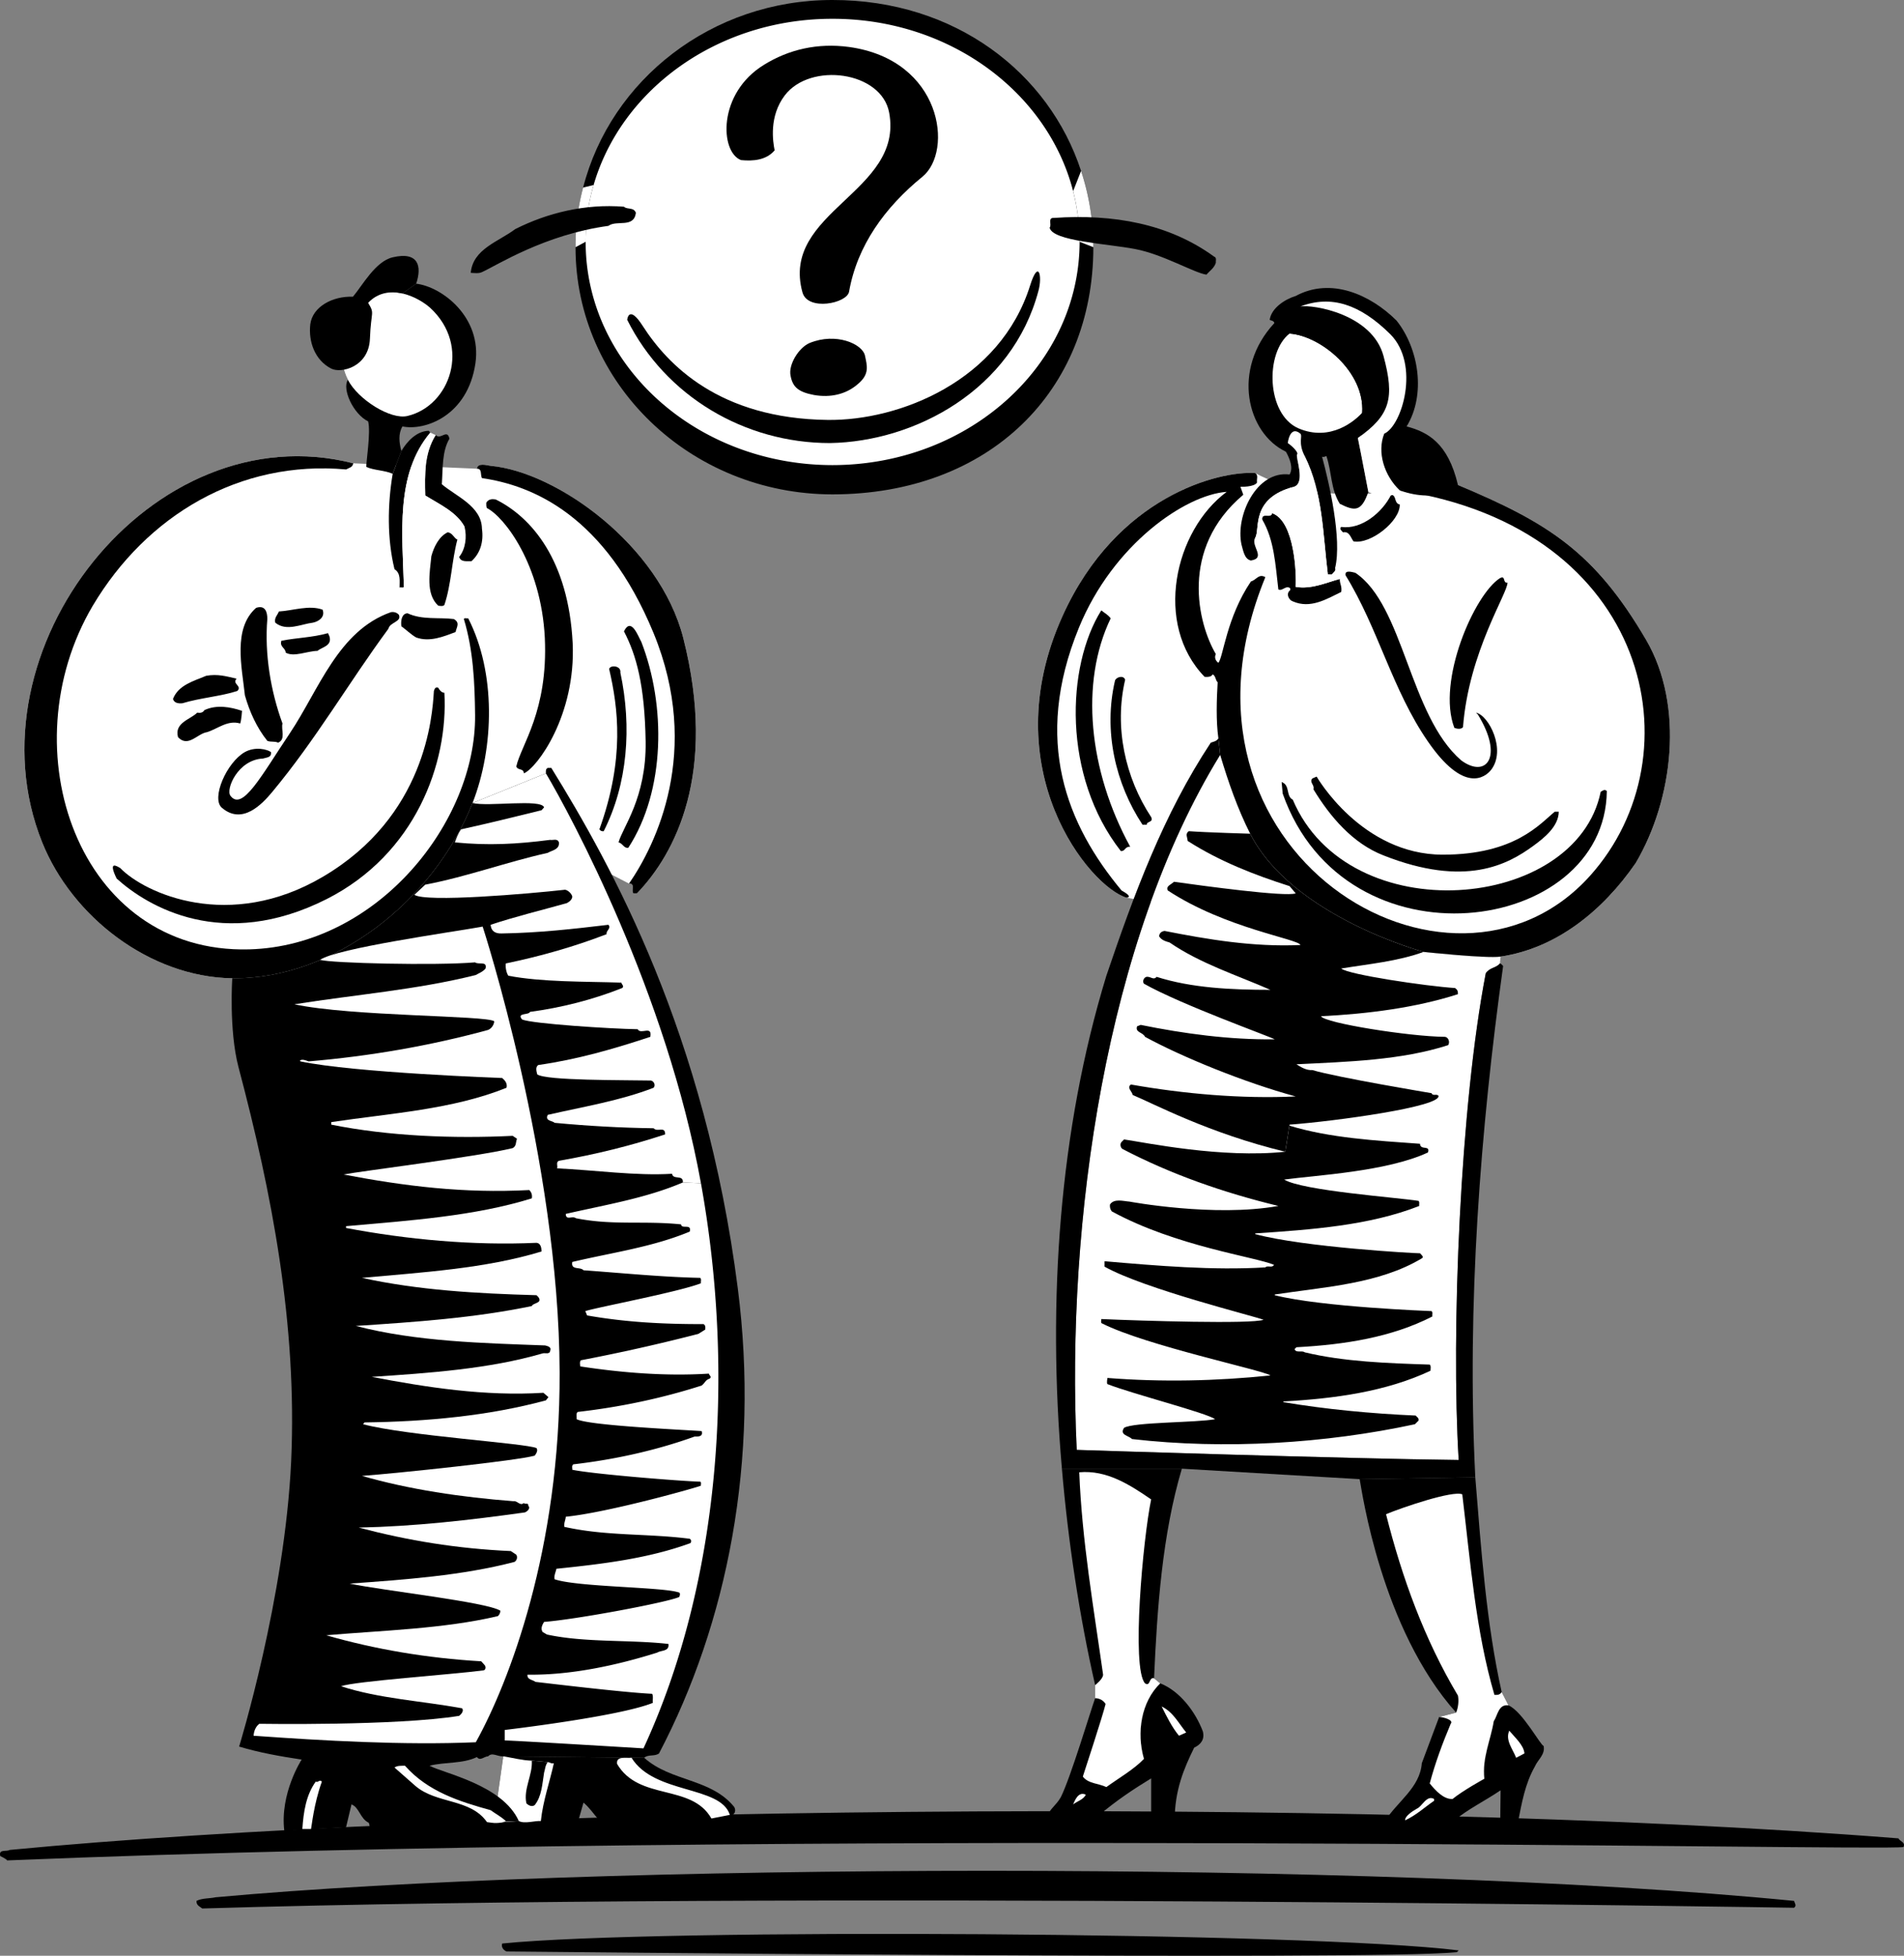 <svg xmlns="http://www.w3.org/2000/svg" width="526.919" height="541.186"><rect width="100%" height="100%" fill="#808080" stroke="none"/><path d="M525.376 508.703c.496.93 2.012 1.031 1.399 2.399-7.164 1.16-307.692-5.207-524.797 3.699-.192-.418-1.902-1.2-1.902-1.2-.512-2.046 1.71-1.14 2.601-1.699 121.406-11.675 368.406-15.343 522.7-3.199M496.478 526c.207.703.812 1.309 0 1.902 0 0-279.395-4.675-440.5.2-.762-.59-1.672-.895-1.602-2.102 1.645-.812 3.567-.61 5.301-1 103.336-9.441 320.313-10.437 436.8 1m-92.8 13.703-.5.5c-23.691 2.324-263-.203-263-.203-.828-.367-1.535-1.176-1.2-2.2 42.415-4.308 223.618-3.202 264.7 1.903M299.177 47.3C290.29 20.122 264.326-.022 230.377 0c-33.36-.023-61.364 22.07-69 51.902-1.407 5.254-2.13 10.778-2.102 16.5-.028 37.743 31.824 68.364 71.101 68.399 43.278-.035 72.168-28.485 72.2-68.399-.032-7.351-1.192-14.437-3.399-21.101"/><path fill="#fff" d="M296.978 52.902c-7.02-27.34-34.168-47.734-66.602-47.699-31.718-.035-58.398 19.5-66.101 46a54.575 54.575 0 0 0-2.2 15.7c-.039 34.124 30.563 61.773 68.301 61.8 37.762-.027 68.368-27.676 68.399-61.8a57.875 57.875 0 0 0-1.797-14"/><path d="M255.275 48.902c-10.383 8.457-18.059 19.063-20.297 31.801-.555 3.262-11.457 5.461-12.902.2-6.172-22.333 28.066-27.684 24-49.7-2.082-11.504-21.844-14.098-28.899-4.8-4.402 5.808-3.293 12.777-2.8 15.199-2.31 2.726-5.946 3.03-9.301 2.699-5.852-2.2-6.563-18.508 6.402-26.399 6.75-4.175 14.726-6.093 23.5-4.902 25.738 3.566 28.953 28.832 20.297 35.902m-15.899 49.5c.567 2.79 1.375 5.114-2 7.899-3.293 2.87-7.636 3.781-12.101 3-4.422-.836-5.938-2.25-6.5-5.399-.614-2.925 2.207-7.695 5.3-9 7.239-2.949 14.563.207 15.301 3.5"/><path fill="#fff" d="M298.775 66.902a57.875 57.875 0 0 0-1.797-14l2.2-5.601c2.206 6.664 3.366 13.75 3.398 21.101l-3.801-1.5m-139.5 1.5c-.028-5.722.695-11.246 2.101-16.5l2.899-.699a54.575 54.575 0 0 0-2.2 15.7l-2.8 1.5"/><path d="M285.076 79c2.343-7.441 3.437-2.59 2.3 1.5-7.293 27.395-34.101 41.7-57.699 42.102-23.57.004-45.488-12.926-56.101-34.102 0 0 .39-4.418 4.3 1.703 6.875 10.692 21.168 25.649 51.2 26 19.808.238 47.695-10.75 56-37.203m-151.7-3.7c-.898.442-2.109.24-3.101.2.59-6.629 7.758-8.648 12.3-12.098 8.993-4.527 19.395-7.054 30.102-6.199.91.863 2.727.055 3.3 1.7-.573 4.312-5.32 1.89-7.6 3.597-17.626 2.395-30.848 10.918-35 12.8M290.478 63c.672-.793-.64-2.812 1.2-2.7 16.44-1.124 31.792 1.602 44.3 10.7.824.297.418 1.105.5 1.703-.484 1.524-1.7 2.23-2.602 3.297-3.336-.46-12.144-5.68-19.8-7.098-7.68-1.48-22.825-2.152-23.598-5.902m13.797 439.203c4.55-3.883 9.398-7.113 14.3-10.101V503.8h6.5c.012-8.406 2.536-14.367 5.403-20.2 1.777-.831 2.988-2.246 2.398-4.5-2.035-5.421-6.379-11.18-11.8-13.3-5.286 5.148-6.594 13.637-4.5 20.902-2.805 2.934-7.043 5.356-10.399 7.797-2.101-1.027-5.031-.926-6.5-2.898 0 0 5.613-17.114 6.3-20.102-.687-1.055-1.698-1.559-2.901-1.598-1.22 3.371-6.778 21.957-9.5 27.399-1.317 2.336-3.133 3.242-4 5.699-.653 1.602 11.195 2.125 14.699-.797m110.902 2.098.098-8.898c-4.442 3.02-8.988 5.141-13 8.5-2.262 1.82-21.223 3.383-19 0 3.52-5.48 9.68-9.214 10.203-16l4.797-12.8c.945-.008 4.176.796 3.203 1.898-2.258 5.363-4.281 10.82-5.8 16.5 1.62 1.996 3.843 4.418 6.3 4.3 2.797-2.304 8.797-5.597 8.797-5.597-.649-5.77 1.777-10.746 2.601-15.902 1.094-1.613 1.297-4.844 4.102-4.399 3.86 1.676 8.91 11.168 9.7 11.2.523 2.394-1.598 3.808-2.403 5.699-2.73 4.773-3.64 10.129-4.7 15.5h-4.898"/><path fill="#fff" d="M393.978 263.402s17.219 1.856 21.297 1.301c15.363-2.277 28.219-12.574 37.402-25.902 10.375-17.621 13.504-43.477 2.899-61.7-14.301-24.472-27.278-32.503-52.098-42.898l-16.102 1.5s-23.316 4.344-40-4.8c-9.957-.676-38.293 6.324-53.3 39.5-19.297 42.6 7.535 75.023 17.699 78l82.203 15"/><path fill="#fff" d="M415.275 264.703c-4.078.555-21.297-1.3-21.297-1.3s-36.336-9.766-48-32.7c-3.524-7-6.047-14.27-8.3-21.8-31.595 51.324-42.692 128.937-39.7 192.3 0 0 75.789 2.485 105.7 2.797-2.153-35.316.452-98.246 7.5-134.7 1.171-1.66 2.788-1.359 3.898-2.698l.199-1.899"/><path d="M337.677 208.902c-31.594 51.325-42.691 128.938-39.7 192.301 0 0 75.79 2.485 105.7 2.797-2.152-35.316.453-98.246 7.5-134.7 1.172-1.66 2.79-1.359 3.899-2.698.402.027.605.433.902.699-6.254 45.082-10.094 93.562-7.703 141.5l-32 .5s-40.989-2.383-49.2-2.899h-33.199c-4.047-46.39-.761-93.672 12.301-136.402 7.594-22.36 15.676-44.477 28.899-64.5.816-.277 1.625-.379 2.101-1.2l.5 4.602"/><path d="M355.677 318.703c-21.258-5.144-36.348-13.289-42.2-15.703-.21-1.02-1.722-2.031-.5-2.898 14.634 2.586 30.59 4 45.599 3.3-14.157-3.843-31.47-10.918-41.7-16.5-.578-1.285-2.8-1.183-2.199-2.902l1-.398c11.934 2.421 24.457 4.136 37.098 4-1.028-.672-25.871-9.559-36.2-15.399-.581-.726.126-2.039 1-1.902.844-.035 1.754.976 2.5 0 9.657 3.097 20.766 3.601 31.5 3.601-9.218-4.039-19.421-7.273-27.898-13.101-1.117-.332-2.226-.637-2.902-1.7.066-.855.574-1.359 1.5-1.5 12 2.364 24.523 4.485 37.601 3.899-.351-1.637-20.793-4.605-36.699-15.098-.617-1.183.899-1.59 1.7-2.402 7.984 1.117 30.913 4.246 33.699 3.203l-1.7-2c-9.773-3.117-19.367-6.855-28.199-12.5-.058-1.02-.765-1.93.3-2.703 5.196.371 17 .703 17 .703 11.665 22.934 48 32.7 48 32.7-7.183 2.62-15.062 3.327-22.8 4.597 1.781 1.66 23.496 4.89 31.5 5.402.684.5.785.801.8 1.7-11.632 3.75-24.964 5.464-37.901 6.101.918 1.89 24.554 5.625 34.199 5.7 1.058.027 1.566 1.44 1 2.3-12.969 4.192-27.817 4.594-42 5.297 1.156.711 2.668 1.723 4.402 1.602 6.852 2.039 33 6.398 33 6.398.313.895 1.426.086 1.899.703.941 3.02-28.551 7.059-41.2 8l-1.199 7.5"/><path d="M356.876 311.203v.297c11.235 3.406 23.758 4.113 36.102 5 .078 1.941 2.906.227 2.2 2.402-11.427 5.325-31.106 6.305-39.802 7.5 5.09 3.09 31.418 4.97 37.2 5.899.378.383.078.988.199 1.402-13.86 5.445-29.918 6.555-45.399 7.598v.199c13.36 3.605 44.164 5.324 45.602 5.3.383.427 1.191 1.032.5 1.403-11.832 7.102-26.984 7.91-40.703 10v.2c12.91 3.265 42.91 4.378 43.402 4.398.414.383.113.988.2 1.5-11.298 5.754-24.126 7.773-37.602 8.5l-.5.5c.34 1.195 1.957.285 2.8.902 10.872 2.617 22.993 3.02 34.602 3.399.41.43.207 1.136.2 1.699-12.313 5.8-26.555 7.719-40.7 8.5V388c11.621 1.95 24.145 3.16 36.598 3.703.472.57.879.57.8 1.399l-1 1c-24.777 5.343-52.554 7.058-78.3 4.101-.914-.98-3.543-1.082-2.2-3.101 2.598-1.618 20.172-1.414 25.2-2.399-2.403-1.742-22.906-6.996-29.797-9.703-.281-.223 0-1.7 0-1.7 14.973 1.177 30.02.872 45.098-.698-2.051-1.461-34.372-8.227-46.598-14.399-.399-.09-.195-.797-.203-1.203 11.422.508 41.52 1.418 44.902.203-2.473-1.008-32.875-8.48-44-14.703V349c14.559 1.258 29.914 2.57 44.5 1.703.563-.648 1.875.262 2.399-.703-4.97-2.168-27.157-5.105-44.899-14.797-.469-.601-.57-1.207-.5-1.902 1.14-1.727 3.668-.922 5.399-.801 0 0 23.507 4.395 41.199 1.203-15.055-3.648-29.598-8.695-43.2-15.8-.437-.368-.742-1.278-.199-1.903l.7-.7c6.234.919 27.007 5.259 44.601 3.403l1.2-7.5"/><path fill="#fff" d="m328.275 479.402-2 .899c-1.895-2.281-3.41-5.309-4.797-8.098 3.203 1.574 4.516 4.406 6.797 7.2m93.601 5.8-2.3 1.2c-.864-2.32-3.086-4.848-1.899-7.5 1.54 1.847 4.063 4.066 4.2 6.3m-121.399 11.399c-.543 1.316-2.36 1.82-3.5 2.699.433-.88 1.344-3.707 3.5-2.7m96.398 1.699c-2.808 1.942-4.93 3.962-8 5.403-.16-1.039 1.86-2.453 3.2-3.203 1.488-.562 2.699-3.895 4.8-2.7v.5"/><path d="M387.376 139.602c.125 4.617-8.125 11.125-12.8 10.199-.809-1.04-1.114-2.856-2.899-2.5-.336-.356-1.144-.961-.5-1.5 5.621.84 11.477-4.11 13.8-8.899 1.618.145.708 2.368 2.4 2.7m16.999 70.8c6.875 5.075 11.891-.87 4.602-12.699l-.5-.5c3.601.774 8.387 10.34 4.2 15.797-1.743 2.219-7.602 6.563-17.5-7.797-9.9-14.324-13.735-31.289-22.802-46-.328-1.652 1.996-.844 2.7-.703 13.425 8.977 14.925 39.477 29.3 51.902"/><path d="M417.177 161.203c.223 2.711-10.676 19.024-12.3 40-.508.684-1.72.485-2.4.2-4.925-12.907 5.505-36.86 12.599-41.403 1.714-.934.707 1.488 2.101 1.203m-109.801 9.899c-8.55 17.757-6.125 42.125 5.399 63.199-1.528-.094-1.324 1.32-2.598 1.199-16.223-20.777-15.074-51.203-5.402-66.598.918.766 1.726 1.07 2.601 2.2"/><path d="M311.376 188.102c-3.058 13.078-.027 27.02 7.2 38 .753 1.543-1.372 1.136-1.2 2.101h-1.199c-7.453-11.265-10.887-25.91-7.601-39.902.347-.957 2.37-1.563 2.8-.2m87.899 48.399c19.98.004 26.91-8.555 31-11.898h1.101c-.039 4.152-4.168 7.359-7.101 9.5-7.024 5.125-18.727 11.546-41.399 2.601-8.504-3.3-14.765-10.676-19.398-18.3.39-1.262-1.227-1.868-.3-3l1.198-.5s12.375 21.574 34.899 21.597"/><path d="M357.775 221.3c15.472 36.473 78.465 30.923 85.203-2.198.476-.247 1.086-.852 1.7-.2-.427 39.825-72.38 49.922-89.7.7l-.3-3.2c2.425.84 1.112 3.868 3.097 4.899"/><path d="M403.478 134.203c24.82 10.395 37.797 18.426 52.098 42.899 10.605 18.222 7.476 44.078-2.899 61.699-9.183 13.328-22.039 23.625-37.402 25.902-4.078.555-21.297-1.3-21.297-1.3s-36.336-9.766-48-32.7c-3.524-7-6.047-14.27-8.3-21.8l-.5-4.602c-.68-4.836-.477-10.797-.2-15.5-.68-.649-.48-1.758-1.402-2.2-.29.743-1.403.743-2.2.7-14.164-14.594-8.367-40.473 6.102-51.2-11.395.794-31.461 14.5-40.902 37.602-12.84 31.375-3.29 54.563 11.8 72.7 3.52 1.949 1.399 2 1.399 2-10.164-2.977-36.996-35.4-17.7-78 15.008-33.176 43.344-40.176 53.301-39.5.938.59.332 1.702.5 2.597-.672 1.324-4.601 1.203-4.601 1.203l.8 2.2c-17.808 14.98-12.511 35.785-7.597 44.097-.484.89-.082 1.902.7 2.402 1.339-1.511 2.241-12.507 9-22.5 1.53-.422 2.136-2.242 4-1.199-31.243 76.207 51.28 125.5 89.8 82.7 30.105-33.391 16.773-96.176-52.602-106.7l16.102-1.5"/><path d="M359.876 84.8c3.489-.577 19.875 2.095 23 13.7 3.141 11.66 1.875 16.395-7.101 22.703 1.023 4.934 1.93 9.985 2.902 14.899-1.93 5.605-3.777 5.351-7.902 3.3-2.563-4.172-2.16-8.617-3.7-13.199-.378.137-.785.34-1.199.2l-4.8-.2c-.641-.265-1.45-.066-2.098-.5l-3.102-.703c-10.793-5.105-15.125-22.773-3.199-35.598l7.2-4.601M321.076 465.8c-5.286 5.15-6.594 13.638-4.5 20.903-2.805 2.934-7.043 5.356-10.399 7.797-2.101-1.027-5.031-.926-6.5-2.898 0 0 5.613-17.114 6.3-20.102-.687-1.055-1.698-1.559-2.901-1.598v-3.601c-4.332-18.946-7.473-39.692-9.2-59.899h33.2c-5.426 18.192-6.84 38.594-7.7 58l1.7 1.399m96.402 6.101c-2.805-.445-3.008 2.786-4.102 4.399-.824 5.156-3.25 10.133-2.601 15.902 0 0-6 3.293-8.797 5.598-2.457.117-4.68-2.305-6.3-4.301 1.519-5.68 3.542-11.137 5.8-16.5.973-1.102-2.258-1.906-3.203-1.898l4.703-1.2c-20.727-23.175-26.082-61.328-26.703-64.601l32-.5c1.648 20.234 3.062 40.437 7.3 59.402l1.903 3.7"/><path d="M359.876 120c1.246-.855 4.813 2.023 6 6.402 1.93 7.11 5.567 22.766 3.602 30.801.25.75-.36 1.055-.8 1.598.038.363-.669.062-1.2.199-1.387-11.246-1.387-22.762-6.402-32.797-1.93-3.71-1.989-5.617-1.2-6.203m-3.5 2.602c1.344.878 3.032 2.683 2.602 3.101-.563.738 2.465 7.91-.902 9-12.137 3.168-9.258 11.836-10.7 14.098-1.386 2.183 3.16 5.617-1.199 6.3-1.8-.378-2.105-2.703-2.601-4.398-1.735-7.926 4.14-20.562 13.3-19.402 1.133-1.828.024-4.453-1-6.301-1.797-3.227-.82-3.277.5-2.398"/><path d="M358.576 162.402c4.382.703 8.222-1.113 12.199-2.199-.04 1.387.668 1.992.402 3.598-3.976 1.93-8.52 4.758-13.402 2.601-.977-.265-2.086-2.086-.7-3.101v-.5c-1.187-1.008-2.195.91-3.3.3-.813-6.761-1.117-13.73-4.5-19.398-.051-2.012 2.37-.09 2.8-1.703 6.204 2.246 6.731 16.738 6.5 20.402"/><path fill="#fff" d="M376.978 114.203c-1.899 2.14-8.75 8.164-17.703 4.297-8.856-3.941-9.192-20.941-2.399-26.2 8.61.61 20.875 10.595 20.102 21.903M321.076 465.8c-5.286 5.15-6.594 13.638-4.5 20.903-2.805 2.934-7.043 5.356-10.399 7.797-2.101-1.027-5.031-.926-6.5-2.898 0 0 5.613-17.114 6.3-20.102-.687-1.055-1.698-1.559-2.901-1.598v-3.601s2.214-1.711 2.199-2.899c-2.613-18.507-5.844-36.992-6.598-56 7.621-.687 13.984 3.453 19.899 7.5-2.278 11.004-5.512 46.657-1.7 50.899 1.543 1.012 1.04-1.817 2.5-1.399l1.7 1.399m96.402 6.101c-2.805-.445-3.008 2.786-4.102 4.399-.824 5.156-3.25 10.133-2.601 15.902 0 0-6 3.293-8.797 5.598-2.457.117-4.68-2.305-6.3-4.301 1.519-5.68 3.542-11.137 5.8-16.5.973-1.102-2.258-1.906-3.203-1.898l4.703-1.2c.582-1.437.785-3.254.5-4.699-9.309-15.625-15.469-32.59-19.902-50.203 4.53-1.883 18.472-6.629 21.101-5.5 2.219 18.465 3.73 37.957 8.899 55.5.793.031 1.5.031 2-.797l1.902 3.7m-68.203-328.2c-.051-2.012 2.37-.09 2.8-1.703 6.204 2.246 6.731 16.738 6.5 20.402 4.383.703 8.223-1.113 12.2-2.199l-2.098-1.402c.04.363-.668.062-1.2.199-1.386-11.246-1.386-22.762-6.401-32.797-1.93-3.71-.52-5.543-1.2-6.203-2.93-2.469-3.5 2.602-3.5 2.602 1.344.878 3.032 2.683 2.602 3.101-.563.738 2.465 7.91-.902 9-12.137 3.168-9.258 11.836-10.7 14.098 0 0 5.524 8.734 1.899-5.098"/><path d="M376.978 114.203c.773-11.308-11.492-21.293-20.102-21.902l-4.199-2.899c-.105-.71-1.203-.757-1.3-.902.472-3.266 4.21-5.687 7.199-6.598 9.738-5.254 20.644-.406 27.902 6.801 6.176 7.742 8.195 20.469 2.797 29.297 5.808 1.559 11.441 4.496 14.203 16.203 0 0-5.094 5.371-16.102 1.5-10.957-3.808-11.203-10.223-10.398-21.5"/><path fill="#fff" d="M378.677 136.102c-.973-4.914-1.879-9.965-2.902-14.899 8.976-6.308 10.242-11.043 7.101-22.703-3.125-11.605-19.511-14.277-23-13.7 8.543-3.241 16.504-.616 24.899 7.7 8.308 8.395 3.234 25.36-1.7 27.5-2.038 5.129-.015 11.594 4.301 15.703-3.734 3.465-8.699.399-8.699.399"/><path d="m139.275 486-2.598 18.402 6.899-.5c1.62.848 4.332-.101 6.101 0l10.399-.199 1.402-4.902c1.703 1.441 2.715 3.058 4.098 4.601l31.3-.199 5.102-1c1.402.262 1.805-1.254 1.2-2.203-6.462-7.941-17.474-6.93-24.903-13.598l-39-.402"/><path fill="#fff" d="M136.677 504.402 139.275 486c2.597.402 5.12 1.113 7.902 1.203l4.399.399c.597.015 1.003.52 1.699.3-1.102 5.067-3.02 10.418-3.598 16-1.77-.101-4.48.848-6.101 0l-6.899.5M97.775 128.203C41.978 113.977-9.651 180.027 11.677 233.102c8.29 20.601 29.8 37.265 52.598 37.601 28.226.34 55.945-21.633 66.5-48.5l43.3 22.297c1.833-.09.52 1.93 1.2 2.703h1c10.457-10.816 22.367-33.156 12.8-70.703-6.578-25.621-34.992-45.941-53.3-47.598-1.074-.136-3.598-.945-3.797.801l-34.203-1.5"/><path d="M111.376 81.203c-13.93-3.152-20.312 13.602-15.101 23.899-1.672 2.554 1.476 9.457 5.601 11.5.793 2.859-.605 11.558-.5 12.601 2.118.977 4.946.875 7.301 1.899l2.399-6.301c-.614-2.297-.918-4.723.3-6.801 6.055 1.273 18.043-2.773 20.2-17.5 1.808-12.71-9.196-21.125-16.399-22l-3.8 2.703"/><path d="M111.076 124.8c1.609-2.702 4.234-5.527 7.601-5.597l.399.5c-9.727 11.485-7.707 28.152-7.301 42.7-.203.398-.707.097-1.2.199-.011-1.922.391-3.942-1.398-5.102-2.047-8.332-1.95-17.828-.5-26.398l2.399-6.301"/><path d="M124.376 121.402c-2.097 3.524-1.797 8.274-2.101 12.598 3.941 3.352 11.011 6.078 11.101 12.3.516 3.673-.492 6.805-2.898 9-1.23-.073-2.95.333-3.402-1.198 1.77-2.207 2.171-5.54 1.5-8.301-2.157-4.11-7.106-6.328-10.899-8.7-.144-5.913-.246-11.671 2.899-16.699 1.398 1.395 3.218-1.84 3.8 1"/><path fill="#fff" d="M96.275 105.102c2.808 5.457 11.863 11.14 16.5 10 11.793-2.79 17.683-19.38 6.3-29.899-1.816-1.613-4.636-3.289-7.699-4-13.93-3.152-20.312 13.602-15.101 23.899m14.301 57.5c.492-.102.996.199 1.199-.2-.406-14.547-2.426-31.214 7.3-42.699l1.5.7c-3.144 5.027-3.042 10.785-2.898 16.699 3.793 2.37 8.742 4.59 10.899 8.699 0 0-.754 11.508-2 3.5-1.57 5.926-1.672 12.39-3.598 18.101l2.598 3.899c-4.207-.52-8.75.289-12.801-1.598l-2.2-7.101"/><path d="M126.576 149.3c-1.57 5.927-1.672 12.391-3.598 18.102-.399.45-1.207.246-1.703.2-3.543-3.286-2.328-9.243-1.899-13.7.68-2.515 2.094-5.441 4.5-6.601 1.434.148 1.735 1.664 2.7 2m-24.2 356.301-.3-1.2c-2.422-1.132-2.625-4.261-4.801-5.101l-1.5 6.3-17.098 1c-1.258-10.374 4.8-19.699 4.8-19.699l35.4 1.7c4.007 2.144 20.206 5.293 24.699 15.3l-41.2 1.7m28.399-283.399c-10.555 26.867-38.274 48.84-66.5 48.5 0 0-.95 14.293 1.703 24.5 9.234 34.852 16.305 71.215 14.598 109.098-1.727 37.867-14.399 79-14.399 79 5.602 1.691 11.36 2.699 17.3 3.601l35.4 1.7c4.21-1.086 9.16-.48 13.1-2.399.907 1.211 2.017-.203 3.099-.203 1.14-1.21 2.554.102 4.199 0l39 .402c1.066-1.007 2.886-.3 4.101-1.199 18.875-35.976 27.907-81.098 21.801-128.703-9.023-70.55-34.988-117.137-51.601-144h-1c-.614.297-.512.902-.5 1.5l-20.301 8.203m-5.199-50.903c1.851.997.742 2.31.5 3.602-3.293 1.23-7.13 2.848-10.899 1.5-1.383-.773-2.695-2.086-4.101-3.101-.211-1.512.093-3.528 1.699-3.598 4.05 1.887 8.594 1.078 12.8 1.598m63.501 5.199c9.566 37.547-2.344 59.887-12.801 70.703h-1c-.68-.773.633-2.793-1.2-2.703 7.344-10.605 20.223-36.61 6.801-69.297-13.457-32.644-33.55-40.883-47.5-42.902-.492-.91.114-2.625-1.398-2.598.2-1.746 2.723-.937 3.797-.8 18.308 1.656 46.722 21.976 53.3 47.597"/><path d="M158.478 177.902c.941 19.993-9.84 34.59-13.5 36.098-.078-1.508-1.59-.7-2.102-1.898 1.317-5.973 8.832-15.254 7.899-35.602-1.024-20.273-11.125-33.395-16-35.898-.278-.422-.176-1.028-.2-1.5.63-1.047 1.641-1.047 2.602-.899 10.05 4.957 20.14 16.977 21.3 39.7m-69.202-9.2c.785 2.078-1.133 3.29-2.7 3.598-3.285.398-7.324 2.52-10.398 0-.36-1.317.652-2.125 1-3.098 3.992-.242 8.336-1.855 12.098-.5M73.978 171.3c-.785 9.68.93 19.985 4.2 28.903-.442 1.684.972 4.414-1.2 5.297-1.16-.48-1.867-.078-3-.5-2.906-3.617-4.926-8.059-6.203-12.598-.844-7.886-3.371-18.488 3.101-24.199 2.52-.855 3.125 1.164 3.102 3.098"/><path d="M110.376 170.102c.895 1.992-2.441 1.992-2.898 3.898-10.953 14.86-20.047 30.617-32.102 45.102-2.832 3.406-8.32 9.289-14 4.398-2.957-2.605 1.313-12.52 6.399-15.398 2.894-1.594 6.16-.747 7.203 0 .234 1.562-1.18 1.464-2.203 1.8-6.938.305-10.383 8.547-9 10.301 3.312 4.383 8.508-5.488 16.5-17.402 7.965-11.922 13.32-28.285 27.902-33.399.871-.136 1.578.067 2.2.7m67.101 7.5c6.812 17.52 6.71 41.152-3.602 57-1.199.214-1.605-1.301-2.699-1.5 1.094-4.145 7.727-12.25 7.5-27.899-.258-15.644-2.566-23.918-6-30.5 2.02-4.125 3.938 1.43 4.8 2.899m-86.3-1.5c.8 2.656-2.129 2.96-3.3 4-2.97.07-6.505 1.789-8.801.5-.125-1.438-1.743-1.54-1.2-3.301 4.508-.863 8.446-.863 12.899-2.098l.402.899"/><path d="M171.677 186.102c3.223 15.078 2.008 30.836-4.601 43.898-.461.066-.864-.035-1.2-.5 7.078-19.625 5.184-33.672 2.7-44.398.363-1.192 3.394-.887 3.101 1M65.478 187.8c-1.375 1.462 1.656 1.97.2 3.403-4.606 1.496-10.263 1.899-15.2 3.399-1.121.117-2.332-.086-2.602-1.2 1.48-3.836 5.723-4.945 9.2-6.402 3.187-.562 5.511.14 8.402.8m57.5 3.903c1.117 19.477-8.012 44.664-32.602 57.098-28.683 14.476-49.504 2.082-58.101-5.7-2.524-5.206.215-3.34 1-2.898 6.808 7.024 30.191 17.672 56.101 2.399 28.375-16.707 30.278-44.247 30.7-51.399.183-.523.386-1.23 1.199-.902.297.578.902 1.387 1.703 1.402m-56.5 8.5c-3.488-1.043-6.215 1.485-9.203 2.399-2.668.398-5.192 4.336-8 1.398-1.13-4.031 3.515-4.937 5.3-6.797.84.14 1.547.04 2-.703 3.387-1.582 7.223-.875 10.403.203 0 0-.149 2.457-.5 3.5"/><path d="M130.775 222.203c6.047-15.465 6.453-36.172-1.2-51.101-.53.085-1.035-.22-1.199.199 2.59 8.57 3.004 17.445 3.102 26.601.273 29.325-26.785 63.801-62.5 64.801-47.36 1.293-66.73-55.453-43.3-95.101 14.89-25 40.648-40.352 70.097-37.7.949-.53 1.758-.53 2-1.699-55.797-14.226-107.426 51.824-86.098 104.899 8.29 20.601 29.8 37.265 52.598 37.601 28.226.34 55.945-21.633 66.5-48.5m16.402 265c.25 3.95-2.375 7.887-1.5 11.797.637.637 1.547 1.04 2.3.5 1.974-2.492 2.075-5.824 2.599-9 .285-.863.285-1.977 1-2.898l-4.399-.399"/><path fill="#fff" d="M196.876 503.203c-5.515-9.73-20.058-4.781-26.101-15.101-.32-2.305 2.508-1.497 4-1.7 6.27 10.153 24.633 7.618 27.203 15.801l-5.102 1m-84.8-14.601c6.363 7.195 15.152 9.921 23.699 12.3 1.453 1.055 2.867 1.762 4.203 3-1.742.782-3.36.582-5.203.301-4.617-6.586-13.91-4.973-19.797-10l-5.8-5.101c.776-.579 1.89-.477 2.898-.5m-23 4.398c-2.262 6.211-2.856 12.695-3 13.102h-2.399c.32-4.75 1.027-9.395 3.7-13.102.663.375 1.066-.738 1.699 0m65.8-113.297c.184 48.942-13.945 85.73-23.199 102.399-19.902.867-42.527-.446-61.5-1.801.086-1.27.59-2.582 1.598-3.301 0 0 37.777.617 55.3-2.2.657-.515 1.364-1.425.801-2.097-11.254-2.055-22.968-2.66-33.5-6.101 3.965-1.407 30.63-3.227 39.5-4.399.621-.242.621-1.05.2-1.5l-.899-1c-14.937-.87-29.281-3.297-42.902-7.203 15.441-1.344 32.406-1.75 47.5-5.297.46-.39.664-.894.703-1.5-3.879-2.426-32.461-5.555-41.703-7.5 15.101-1.086 31.058-2.2 45.601-6 .707-.441.91-1.348.5-2l-1.5-1c-14.957-.672-28.39-2.894-42.101-6.5 15.531-.332 30.68-2.05 46-4.203.636-.27 1.648-1.078.902-1.898.137-.899-.871-.192-1.2-.7-1.085.914-1.792-.703-2.901-.5-14.446-1.113-28.786-3.234-41.899-7 10.285-.777 42.805-4.21 47.8-5.601.462-.63.966-1.438.5-2.098-3.07-1.36-35.792-3.379-48-6.601l.4-.5c17.261-.22 34.429-1.836 50.199-6.102l.699-.898-1.399-1.2c-16.28 1.012-32.34-1.511-47.5-4.402 15.664-1.05 32.43-2.16 47.301-6.5.684-.207 1.996.402 2.098-.797.402-1.023-.809-1.226-1.399-1.402-17.086-.633-35.668-1.035-52.398-5.399 16.629-1.09 32.789-2.203 48.7-5.5.35-.945 3.077-.742 1.8-2.5l-.5-.5c-16.606-.468-32.664-1.379-48.3-4.8 16.648-1.528 34.019-2.536 49.698-7.301-.027-.992-.226-2.305-1.398-2.399-17.613.801-35.899-.918-52.703-4.101v-.5c17.617-1.567 35.594-2.778 51.402-7.7.149-.937-.055-1.644-.7-2.3-18.14.957-34.401-1.063-51.401-4.301 4.476-.902 36.597-4.84 46.8-7.297 1.106-.574.805-1.683 1.2-2.601l-1.2-.801c-16.265.808-34.343.101-50.199-3.098v-.703c16.461-2.46 33.527-3.469 48.5-9.5.281-1.14-.324-1.95-1.2-2.7 0 0-41.14-1.472-55.8-4.597l-.2-.203c.517-.508 1.727-.105 2.4.203 16.902-1.418 33.769-4.348 49.699-8.703.937-.39 1.644-1.402 1.699-2.398-1.973-1.63-39.645-1.329-55.297-4.7 16.863-2.687 33.832-4 50.2-8.101.901-.547 1.913-.848 2.698-1.801.528-2.18-1.996-.965-2.898-1.7-10.918.934-39.902.227-42.902-.698 4.714-3.215 35.824-7.559 45-9.2 0 0 21.12 64.766 21.3 123.301"/><path fill="#fff" d="M188.978 327.203c.16-2.297-2.668-.582-3-2.402-10.07.61-21.18-1.004-31.8-1.5.218-.719-.388-1.727.5-2.098 10.12-1.75 19.917-4.176 29.398-7.3.015-2.43-2.106-.512-3.2-1.7-9.21-.125-18.097-.629-27.398-1.5-.598-.644-2.719-.441-1.902-2.203 9.89-2.277 19.988-3.895 29.3-7.5.586-.637.184-1.746-.699-2-7.805-.152-29.012.05-31.5-1.7-.14-.675-.644-1.987.3-2.597 10.669-1.512 20.872-4.441 31-7.8.579-3.305-2.655-.477-3.5-2.102-7.233-.094-29.253-1.508-32-2.7-1.597-1.937 1.837-1.128 2.2-2.101 8.629-1.148 17.414-3.371 25.5-6.598.703-.511-.207-1.015-.2-1.5-10.312-.324-21.925-.12-31.3-1.902-.625-.945-.824-2.46-.7-3.398 9.571-1.993 18.864-4.618 27.9-8.102-.25-.96 1.367-1.566.5-2.598-9.536 1.133-19.231 2.243-29.602 2.399-1.75.047-2.864-.66-3-2.399 6.906-2.3 14.074-4.02 21.101-6 .649-.34 1.461-.949 1.5-1.8-.144-.762-1.152-1.774-2-1.899-10.16 1.137-38.543 3.559-41.699 1.399l3-2.801c11.57-2.211 22.477-6.25 33.899-8.801 1.101-.68 3.324-.883 3.101-2.898-.383-1.215-1.797-.508-2.402-.7-9.293 1.2-17.168 1.606-26.399.7.442-1.215.946-2.528 1.7-3.602 7.53-1.656 14.902-3.473 22.3-5.297l.7-.8c-.829-2.426-15.47-.102-19.801-1.2l20.3-8.203c6.958 11.723 33.419 60.91 42.903 113.402l-5-.199"/><path fill="#fff" d="M193.978 327.402c9.504 52.547 5.363 110.524-15.902 156.399 0 0-33.477-2.043-38.399-2.2v-2.898s31.688-3.71 41-7.5c-.121-.86.18-1.765-.2-2.5-8.003-.379-29.616-3.004-32.3-3.3-.75-.614-2.367-.614-2.2-2 11.954.175 24.579-2.551 35.9-6.102 1.1-.692 3.425-.29 3.1-2.399-10.784-1.222-23.007-.312-33.6-2.601l-1.2-.7c-.629-.949-.125-1.96.399-2.8 8.972-.676 34.222-5.422 37.402-6.899.152-.34.453-1.25-.3-1.3-4.599-1.465-28.13-1.465-34.2-3.602-.192-1.094.312-1.902.5-2.898 12.84-1.329 25.465-2.844 37.098-7.102.285-.387.285-.89-.2-1.2-11.734-1.51-23.148-.702-34.699-3.3-.164-1.039.34-1.848.399-2.797 11.757-1.172 36.503-8.14 37.402-8.601-.09-.348.21-.852-.203-1.102-5.446-.152-29.48-2.074-35.399-3.297.059-.492-.242-1.098.301-1.5 11.375-1.316 22.887-3.84 33.598-7.703.804.023 2.418.125 1.902-1.5-7.867-.496-31.398-1.605-34.601-3.297.07-.734-.23-1.543.3-2 11.891-1.36 23.305-3.785 34.301-7.3 1.024-.825 1.024-1.532 2.2-1.903.742-.539-.169-.945-.2-1.398-11.887.757-24.207-.254-35.601-2-.02-.575-.22-1.282.199-1.7a522.28 522.28 0 0 0 32.5-7.3l1.902-1.2c.024-.578.125-1.183-.5-1.5-10.992.016-21.293-.488-32.2-2.402l-.5-1.2c3.63-1.132 25.747-5.273 32-7.698-.089-.504.212-1.106-.202-1.5-10.39-.215-21.504-1.325-32.297-2.102-.922-1.043-3.547.07-3.102-2.297 10.868-2.582 22.18-4.098 32.5-8.402.586-2.36-2.242-.543-2.398-2-10.45-1.067-18.832.347-29.102-1.7-1.039-.78-2.757.731-2.8-1.199 10.949-2.511 22.16-4.328 32.402-8.699l5 .2"/><path d="M111.376 81.203c-3.25-.723-6.785-.297-9.5 2.598 1.918 3.152.801 2.074.5 9.902-.293 7.856-7.972 9.692-10.699 8.297-4.547-2.324-6.363-7.473-5.8-12.297.648-4.87 6.206-7.808 11.8-7.601 2.621-3.098 6.219-9.797 11-10.899 7.117-1.68 8.14 2.434 6.5 7.297l-3.8 2.703"/></svg>
